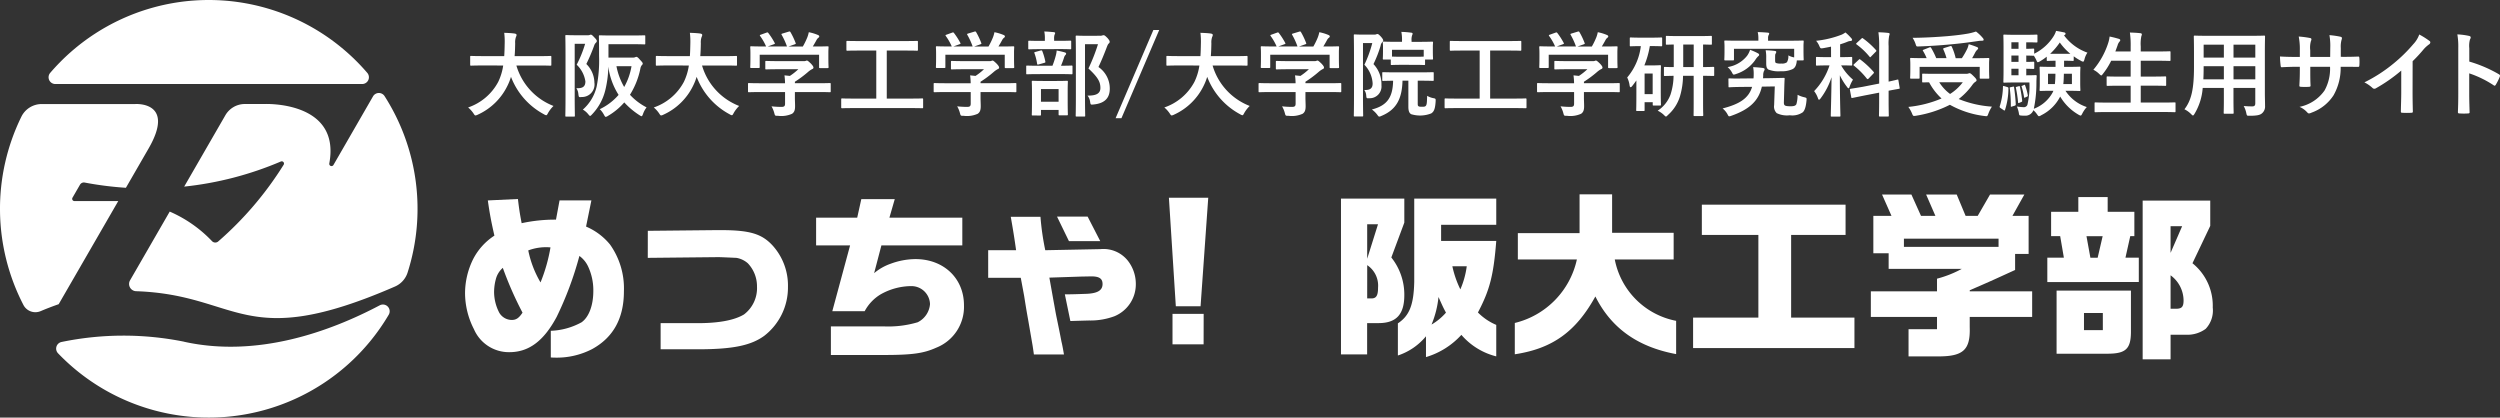 <svg xmlns="http://www.w3.org/2000/svg" xmlns:xlink="http://www.w3.org/1999/xlink" width="323.179" height="53.983" viewBox="0 0 323.179 53.983"><rect x="0" y="0" width="323.179" height="53.983" fill="#333333" stroke="none"/><defs><style>.a{fill:none;}.b{clip-path:url(#a);}.c{fill:#fff;}.d{clip-path:url(#b);}</style><clipPath id="a"><rect class="a" width="323.179" height="53.983" transform="translate(0 0)"/></clipPath><clipPath id="b"><rect class="a" width="225.925" height="21.316" transform="translate(60.123 25.126)"/></clipPath></defs><g class="b"><path class="c" d="M62.435,8.464c-1.079,0-1.451.024-1.523.024-.12,0-.132-.011-.132-.144V7.36c0-.119.012-.131.132-.131.072,0,.444.024,1.523.024h2.747c.036-.492.048-1.031.06-1.619a9.4,9.4,0,0,0-.06-1.392c.372.013.983.036,1.379.1.12.024.216.084.216.168a.5.5,0,0,1-.072.252,2.076,2.076,0,0,0-.108.84c-.012.588-.024,1.139-.072,1.655h3.094c1.08,0,1.452-.024,1.524-.024.119,0,.131.012.131.131v.984c0,.133-.012.144-.131.144-.072,0-.444-.024-1.524-.024H66.753a8.006,8.006,0,0,0,4.8,5.229,4.054,4.054,0,0,0-.7.9c-.107.2-.155.3-.251.3a.772.772,0,0,1-.276-.12,9.2,9.2,0,0,1-4.27-4.845,7.09,7.09,0,0,1-.455,1.151,7.873,7.873,0,0,1-3.838,3.741.94.94,0,0,1-.288.1c-.1,0-.144-.072-.276-.276a3.717,3.717,0,0,0-.684-.756,6.935,6.935,0,0,0,3.886-3.3,7.247,7.247,0,0,0,.648-2.123Z"/><path class="c" d="M76,4.555a.568.568,0,0,0,.24-.036.274.274,0,0,1,.132-.036c.108,0,.192.059.468.359.263.264.312.372.312.468a.309.309,0,0,1-.121.216.846.846,0,0,0-.228.384,23.073,23.073,0,0,1-1.007,2.363,3.466,3.466,0,0,1,1.044,2.41,1.622,1.622,0,0,1-1.644,1.859c-.383.037-.372.037-.431-.395A1.5,1.5,0,0,0,74.5,11.4c.743.036,1.175-.144,1.175-.875a3.736,3.736,0,0,0-1.127-2.159,14.953,14.953,0,0,0,1.091-2.7H74.292V12.4c0,1.618.024,2.47.024,2.542,0,.12-.012.132-.144.132h-.96c-.119,0-.131-.012-.131-.132,0-.084.024-.888.024-2.542V7.229c0-1.655-.024-2.482-.024-2.555,0-.132.012-.143.131-.143.084,0,.4.024,1.02.024Zm5.745,2.89a.93.93,0,0,0,.336-.036.508.508,0,0,1,.192-.06c.084,0,.215.084.455.372.3.312.36.407.36.5a.261.261,0,0,1-.108.191.949.949,0,0,0-.2.468,10.115,10.115,0,0,1-1.343,3.37,7.627,7.627,0,0,0,2.147,1.631,3.046,3.046,0,0,0-.456.84c-.072.2-.12.3-.2.3-.06,0-.132-.048-.264-.132A9.855,9.855,0,0,1,80.7,13.238a8.32,8.32,0,0,1-2.1,1.739.761.761,0,0,1-.288.132c-.084,0-.132-.084-.24-.276a2.783,2.783,0,0,0-.54-.719,7.426,7.426,0,0,0,2.435-1.848,9,9,0,0,1-1.332-3.657,13.448,13.448,0,0,1-.407,3.13,6.861,6.861,0,0,1-1.691,3.046c-.12.132-.192.2-.252.2s-.12-.072-.24-.216a2.478,2.478,0,0,0-.7-.6,5.686,5.686,0,0,0,1.787-2.986,17.29,17.29,0,0,0,.312-3.91c0-1.727-.024-2.506-.024-2.578,0-.12.012-.132.132-.132.072,0,.456.023,1.535.023h2.675c1.091,0,1.451-.023,1.523-.023.12,0,.132.012.132.132v.924c0,.107-.012.119-.132.119-.072,0-.432-.024-1.523-.024H78.657V7.445ZM79.689,8.561a8.574,8.574,0,0,0,1,2.686,8.239,8.239,0,0,0,.947-2.686Z"/><path class="c" d="M86.435,8.464c-1.079,0-1.451.024-1.523.024-.12,0-.132-.011-.132-.144V7.36c0-.119.012-.131.132-.131.072,0,.444.024,1.523.024h2.747c.036-.492.048-1.031.06-1.619a9.4,9.4,0,0,0-.06-1.392c.372.013.983.036,1.379.1.12.024.216.084.216.168a.5.5,0,0,1-.072.252,2.076,2.076,0,0,0-.108.84c-.012.588-.024,1.139-.072,1.655h3.094c1.08,0,1.452-.024,1.524-.024.119,0,.131.012.131.131v.984c0,.133-.012.144-.131.144-.072,0-.444-.024-1.524-.024H90.753a8.006,8.006,0,0,0,4.8,5.229,4.054,4.054,0,0,0-.7.9c-.107.2-.155.3-.251.3a.772.772,0,0,1-.276-.12,9.2,9.2,0,0,1-4.27-4.845,7.09,7.09,0,0,1-.455,1.151,7.873,7.873,0,0,1-3.838,3.741.94.94,0,0,1-.288.1c-.1,0-.144-.072-.276-.276a3.717,3.717,0,0,0-.684-.756,6.935,6.935,0,0,0,3.886-3.3,7.247,7.247,0,0,0,.648-2.123Z"/><path class="c" d="M98.327,11.9c-1.067,0-1.427.023-1.5.023-.119,0-.132-.012-.132-.132v-.922c0-.121.013-.133.132-.133.072,0,.432.024,1.5.024h3.155a8.659,8.659,0,0,0-.072-1.019l.7.072a7.556,7.556,0,0,0,1.091-.864h-2.591c-1.1,0-1.487.024-1.547.024-.12,0-.132-.012-.132-.12V8.009c0-.12.012-.133.132-.133.06,0,.444.025,1.547.025h3.251a.718.718,0,0,0,.287-.025.408.408,0,0,1,.156-.048c.1,0,.216.1.516.384.24.252.336.408.336.516a.191.191,0,0,1-.144.192,2.872,2.872,0,0,0-.576.4,14.007,14.007,0,0,1-1.679,1.247v.192h3c1.067,0,1.427-.024,1.5-.024.12,0,.132.012.132.133v.922c0,.12-.012.132-.132.132-.072,0-.432-.023-1.5-.023h-3v.779c0,.288.024.732.024,1.043,0,.517-.1.78-.384.984a3.377,3.377,0,0,1-1.835.264c-.371,0-.371.012-.467-.348a3.636,3.636,0,0,0-.36-.876,11.674,11.674,0,0,0,1.283.073c.336,0,.468-.084.468-.42V11.9Zm.744-7.676c.156-.061.192-.036.264.06a8.853,8.853,0,0,1,.8,1.247c.06.12.06.131-.108.192l-.791.288h2.5a9.282,9.282,0,0,0-.684-1.5c-.072-.119-.036-.132.108-.18l.791-.239c.144-.049.181-.024.241.071a9.468,9.468,0,0,1,.659,1.392c.036.107.036.12-.132.18l-.779.276h1.846a9.483,9.483,0,0,0,.588-1.212,3.913,3.913,0,0,0,.18-.636,5.93,5.93,0,0,1,1.187.361c.108.048.168.107.168.179a.222.222,0,0,1-.12.18.9.9,0,0,0-.227.277c-.168.311-.312.563-.492.851h.312c1.115,0,1.511-.024,1.583-.024.132,0,.144.011.144.132,0,.072-.024.3-.024.647v.552c0,1.08.024,1.271.024,1.343,0,.132-.012.144-.144.144h-.948c-.12,0-.132-.012-.132-.144V7.073H98.208V8.656c0,.121-.012.132-.132.132h-.948c-.132,0-.144-.011-.144-.132,0-.083.024-.276.024-1.355V6.858c0-.445-.024-.66-.024-.744,0-.121.012-.132.144-.132.072,0,.468.024,1.583.024h.324a6.994,6.994,0,0,0-.767-1.344c-.072-.107-.06-.131.084-.179Z"/><path class="c" d="M110.387,13.969c-1.067,0-1.439.024-1.511.024-.12,0-.132-.011-.132-.131V12.854c0-.12.012-.132.132-.132.072,0,.444.024,1.511.024h2.891V6.533h-2.111c-1.164,0-1.548.025-1.619.025-.12,0-.132-.013-.132-.133V5.418c0-.12.012-.132.132-.132.071,0,.455.024,1.619.024h5.757c1.151,0,1.535-.024,1.607-.024.12,0,.131.012.131.132V6.425c0,.12-.011.133-.131.133-.072,0-.456-.025-1.607-.025h-2.291v6.213h3.058c1.068,0,1.439-.024,1.511-.024.12,0,.132.012.132.132v1.008c0,.12-.012.131-.132.131-.072,0-.443-.024-1.511-.024Z"/><path class="c" d="M122.327,11.9c-1.067,0-1.427.023-1.5.023-.119,0-.132-.012-.132-.132v-.922c0-.121.013-.133.132-.133.072,0,.432.024,1.5.024h3.155a8.659,8.659,0,0,0-.072-1.019l.7.072a7.556,7.556,0,0,0,1.091-.864h-2.591c-1.1,0-1.487.024-1.547.024-.12,0-.132-.012-.132-.12V8.009c0-.12.012-.133.132-.133.06,0,.444.025,1.547.025h3.251a.718.718,0,0,0,.287-.025.408.408,0,0,1,.156-.048c.1,0,.216.1.516.384.24.252.336.408.336.516a.191.191,0,0,1-.144.192,2.872,2.872,0,0,0-.576.4,14.008,14.008,0,0,1-1.679,1.247v.192h3c1.067,0,1.427-.024,1.5-.024.12,0,.132.012.132.133v.922c0,.12-.012.132-.132.132-.072,0-.432-.023-1.5-.023h-3v.779c0,.288.024.732.024,1.043,0,.517-.1.78-.384.984a3.377,3.377,0,0,1-1.835.264c-.371,0-.371.012-.467-.348a3.636,3.636,0,0,0-.36-.876,11.674,11.674,0,0,0,1.283.073c.336,0,.468-.084.468-.42V11.9Zm.744-7.676c.156-.061.192-.036.264.06a8.853,8.853,0,0,1,.8,1.247c.06.12.06.131-.108.192l-.791.288h2.5a9.282,9.282,0,0,0-.684-1.5c-.072-.119-.036-.132.108-.18l.791-.239c.144-.049.181-.024.241.071a9.468,9.468,0,0,1,.659,1.392c.036.107.036.12-.132.18l-.779.276h1.846a9.484,9.484,0,0,0,.588-1.212,3.911,3.911,0,0,0,.18-.636,5.93,5.93,0,0,1,1.187.361c.108.048.168.107.168.179a.222.222,0,0,1-.12.18.9.9,0,0,0-.227.277c-.168.311-.312.563-.492.851h.312c1.115,0,1.511-.024,1.583-.024.132,0,.144.011.144.132,0,.072-.024.3-.024.647v.552c0,1.08.024,1.271.024,1.343,0,.132-.012.144-.144.144h-.948c-.12,0-.132-.012-.132-.144V7.073h-7.675V8.656c0,.121-.012.132-.132.132h-.948c-.132,0-.144-.011-.144-.132,0-.083.024-.276.024-1.355V6.858c0-.445-.024-.66-.024-.744,0-.121.012-.132.144-.132.072,0,.468.024,1.583.024h.324a6.994,6.994,0,0,0-.767-1.344c-.072-.107-.06-.131.084-.179Z"/><path class="c" d="M134.315,9.579c-1.091,0-1.463.025-1.535.025-.108,0-.12-.012-.12-.132V8.608c0-.12.012-.131.12-.131.072,0,.444.023,1.535.023h1.739a11.742,11.742,0,0,0,.444-1.367,3.49,3.49,0,0,0,.1-.6,10.133,10.133,0,0,1,1.044.24c.108.036.179.072.179.156a.274.274,0,0,1-.1.192.763.763,0,0,0-.157.276,10.87,10.87,0,0,1-.407,1.1c.935,0,1.283-.023,1.355-.023.12,0,.132.011.132.131v.864c0,.12-.012.132-.132.132-.072,0-.444-.025-1.523-.025Zm.216-3.225c-1.055,0-1.4.023-1.475.023-.12,0-.132-.012-.132-.132V5.406c0-.133.012-.144.132-.144.072,0,.42.024,1.475.024h.54V5.07a4.639,4.639,0,0,0-.072-1c.432.013.8.048,1.211.084.12.013.192.061.192.109a.522.522,0,0,1-.084.239,1.721,1.721,0,0,0-.048.576v.2h.612c1.043,0,1.391-.024,1.463-.024.12,0,.132.011.132.144v.839c0,.12-.012.132-.132.132-.072,0-.42-.023-1.463-.023Zm-1.019,8.575c-.12,0-.132-.012-.132-.12,0-.084.024-.384.024-2.028v-.863c0-.936-.024-1.259-.024-1.343,0-.12.012-.132.132-.132.084,0,.4.024,1.331.024h1.727c.935,0,1.259-.024,1.331-.024.132,0,.144.012.144.132,0,.072-.024.407-.024,1.175v1c0,1.643.024,1.943.024,2.015,0,.132-.012.143-.144.143h-.923c-.12,0-.132-.011-.132-.143v-.552h-2.279v.6c0,.108-.012.12-.132.12Zm.767-6.6c-.179.048-.192.024-.216-.12a6.521,6.521,0,0,0-.336-1.319c-.047-.132-.023-.132.133-.18l.659-.18c.144-.036.18-.024.228.1a7.762,7.762,0,0,1,.384,1.319c.024.132,0,.132-.144.18Zm.288,4.821h2.279V11.51h-2.279Zm7.616-8.527a.825.825,0,0,0,.3-.036.528.528,0,0,1,.179-.035c.1,0,.192.048.5.359.252.288.288.4.288.492a.292.292,0,0,1-.108.216c-.084.06-.143.168-.251.443-.349.924-.684,1.74-1.092,2.6a3.366,3.366,0,0,1,1.463,2.807c0,1.247-.707,1.907-2.111,2.039-.371.035-.371.035-.431-.361a1.615,1.615,0,0,0-.336-.791c1.127.024,1.667-.276,1.667-.983,0-.756-.276-1.344-1.547-2.519a23.426,23.426,0,0,0,1.235-3.142h-1.679v6.716c0,1.607.024,2.447.024,2.506,0,.121-.012.132-.132.132H139.2c-.132,0-.144-.011-.144-.132,0-.072.024-.863.024-2.494V7.265c0-1.643-.024-2.447-.024-2.531,0-.12.012-.131.144-.131.071,0,.395.023,1.067.023Z"/><path class="c" d="M144.973,15.277h-.756l4.881-11.4h.756Z"/><path class="c" d="M152.435,8.464c-1.079,0-1.451.024-1.523.024-.12,0-.132-.011-.132-.144V7.36c0-.119.012-.131.132-.131.072,0,.444.024,1.523.024h2.747c.036-.492.048-1.031.06-1.619a9.4,9.4,0,0,0-.06-1.392c.372.013.983.036,1.379.1.12.024.216.084.216.168a.5.5,0,0,1-.072.252,2.076,2.076,0,0,0-.108.84c-.012.588-.024,1.139-.072,1.655h3.094c1.08,0,1.452-.024,1.524-.024.119,0,.131.012.131.131v.984c0,.133-.012.144-.131.144-.072,0-.444-.024-1.524-.024h-2.866a8.006,8.006,0,0,0,4.8,5.229,4.054,4.054,0,0,0-.7.9c-.107.2-.155.3-.251.3a.772.772,0,0,1-.276-.12,9.2,9.2,0,0,1-4.27-4.845,7.091,7.091,0,0,1-.455,1.151,7.873,7.873,0,0,1-3.838,3.741.94.94,0,0,1-.288.1c-.1,0-.144-.072-.276-.276a3.717,3.717,0,0,0-.684-.756,6.935,6.935,0,0,0,3.886-3.3,7.247,7.247,0,0,0,.648-2.123Z"/><path class="c" d="M164.327,11.9c-1.067,0-1.427.023-1.5.023-.119,0-.132-.012-.132-.132v-.922c0-.121.013-.133.132-.133.072,0,.432.024,1.5.024h3.155a8.659,8.659,0,0,0-.072-1.019l.7.072a7.556,7.556,0,0,0,1.091-.864h-2.591c-1.1,0-1.487.024-1.547.024-.12,0-.132-.012-.132-.12V8.009c0-.12.012-.133.132-.133.06,0,.444.025,1.547.025h3.251a.718.718,0,0,0,.287-.025.408.408,0,0,1,.156-.048c.1,0,.216.1.516.384.24.252.336.408.336.516a.191.191,0,0,1-.144.192,2.872,2.872,0,0,0-.576.4,14.009,14.009,0,0,1-1.679,1.247v.192h3c1.067,0,1.427-.024,1.5-.024.12,0,.132.012.132.133v.922c0,.12-.012.132-.132.132-.072,0-.432-.023-1.5-.023h-3v.779c0,.288.024.732.024,1.043,0,.517-.1.78-.384.984a3.377,3.377,0,0,1-1.835.264c-.371,0-.371.012-.467-.348a3.636,3.636,0,0,0-.36-.876,11.674,11.674,0,0,0,1.283.073c.336,0,.468-.084.468-.42V11.9Zm.744-7.676c.156-.061.192-.036.264.06a8.854,8.854,0,0,1,.8,1.247c.06.12.06.131-.108.192l-.791.288h2.495a9.28,9.28,0,0,0-.684-1.5c-.072-.119-.036-.132.108-.18l.791-.239c.144-.049.181-.024.241.071a9.468,9.468,0,0,1,.659,1.392c.036.107.036.12-.132.18l-.779.276h1.846a9.484,9.484,0,0,0,.588-1.212,3.911,3.911,0,0,0,.18-.636,5.93,5.93,0,0,1,1.187.361c.108.048.168.107.168.179a.222.222,0,0,1-.12.18.9.9,0,0,0-.227.277c-.168.311-.312.563-.492.851h.312c1.115,0,1.511-.024,1.583-.024.132,0,.144.011.144.132,0,.072-.024.3-.024.647v.552c0,1.08.024,1.271.024,1.343,0,.132-.012.144-.144.144h-.948c-.12,0-.132-.012-.132-.144V7.073h-7.675V8.656c0,.121-.012.132-.132.132h-.948c-.132,0-.144-.011-.144-.132,0-.083.024-.276.024-1.355V6.858c0-.445-.024-.66-.024-.744,0-.121.012-.132.144-.132.072,0,.468.024,1.583.024h.324a7,7,0,0,0-.767-1.344c-.072-.107-.06-.131.084-.179Z"/><path class="c" d="M177.67,4.471a.553.553,0,0,0,.24-.036.3.3,0,0,1,.156-.036c.084,0,.18.048.456.348.252.288.288.408.288.479a.309.309,0,0,1-.108.216.8.8,0,0,0-.228.468,15.375,15.375,0,0,1-.923,2.375,3.777,3.777,0,0,1,1.031,2.734,1.521,1.521,0,0,1-1.559,1.68c-.372.023-.372.023-.408-.349a1.385,1.385,0,0,0-.252-.719c.756.036,1.08-.216,1.08-.839a3.763,3.763,0,0,0-1.068-2.423,14.874,14.874,0,0,0,1.02-2.8h-1.2v6.789c0,1.642.024,2.506.024,2.578,0,.108-.012.12-.132.12h-.947c-.12,0-.132-.012-.132-.12,0-.072.024-.9.024-2.566V7.181c0-1.69-.024-2.518-.024-2.6,0-.12.012-.132.132-.132.084,0,.372.024.959.024Zm3.634,5.96c-.06,2.316-.779,3.742-2.71,4.546a.958.958,0,0,1-.288.1c-.084,0-.132-.06-.264-.239a3.083,3.083,0,0,0-.7-.684c1.943-.5,2.711-1.535,2.747-3.719-.875.013-1.211.025-1.271.025-.12,0-.132-.012-.132-.132V9.472c0-.132.012-.143.132-.143.072,0,.456.023,1.6.023h3.19c1.128,0,1.523-.023,1.6-.023.12,0,.132.011.132.143v.852c0,.12-.012.132-.132.132-.072,0-.467-.025-1.6-.025h-.336v2.9c0,.251,0,.324.1.4.072.06.216.071.468.071.324,0,.408-.035.492-.143.12-.168.132-.42.156-1.272a2.54,2.54,0,0,0,.8.3c.312.061.312.084.3.4-.06.995-.216,1.342-.564,1.57a3.914,3.914,0,0,1-2.614.1c-.228-.157-.348-.384-.348-.984V10.431Zm-.1-2.051c-.911,0-1.211.025-1.283.025-.12,0-.132-.012-.132-.132V7.7h-.887c-.132,0-.144-.012-.144-.132,0-.084.024-.228.024-1.127V6.1c0-.348-.024-.516-.024-.6,0-.108.012-.12.144-.12.072,0,.48.025,1.607.025h.731v-.12a5.431,5.431,0,0,0-.084-1.164c.444.012.852.048,1.26.1.12.012.192.06.192.108a.463.463,0,0,1-.06.228,1.748,1.748,0,0,0-.072.707v.145H183.5c1.128,0,1.535-.025,1.607-.025.132,0,.144.012.144.12,0,.072-.024.252-.024.516v.42c0,.9.024,1.043.024,1.127,0,.12-.012.132-.144.132h-.887v.576c0,.12-.012.132-.132.132-.072,0-.372-.025-1.271-.025Zm-1.259-1.067c.1,0,.408.024,1.259.024h1.608c.8,0,1.127-.011,1.235-.024V6.438h-4.1Z"/><path class="c" d="M188.387,13.969c-1.067,0-1.439.024-1.511.024-.12,0-.132-.011-.132-.131V12.854c0-.12.012-.132.132-.132.072,0,.444.024,1.511.024h2.891V6.533h-2.111c-1.164,0-1.548.025-1.619.025-.12,0-.132-.013-.132-.133V5.418c0-.12.012-.132.132-.132.071,0,.455.024,1.619.024h5.757c1.151,0,1.535-.024,1.607-.024.12,0,.131.012.131.132V6.425c0,.12-.011.133-.131.133-.072,0-.456-.025-1.607-.025h-2.291v6.213h3.058c1.068,0,1.439-.024,1.511-.024.12,0,.132.012.132.132v1.008c0,.12-.012.131-.132.131-.072,0-.443-.024-1.511-.024Z"/><path class="c" d="M200.327,11.9c-1.067,0-1.427.023-1.5.023-.119,0-.132-.012-.132-.132v-.922c0-.121.013-.133.132-.133.072,0,.432.024,1.5.024h3.155a8.659,8.659,0,0,0-.072-1.019l.7.072a7.556,7.556,0,0,0,1.091-.864h-2.591c-1.1,0-1.487.024-1.547.024-.12,0-.132-.012-.132-.12V8.009c0-.12.012-.133.132-.133.06,0,.444.025,1.547.025h3.251a.718.718,0,0,0,.287-.025.408.408,0,0,1,.156-.048c.1,0,.216.1.516.384.24.252.336.408.336.516a.191.191,0,0,1-.144.192,2.872,2.872,0,0,0-.576.4,14.009,14.009,0,0,1-1.679,1.247v.192h3c1.067,0,1.427-.024,1.5-.024.12,0,.132.012.132.133v.922c0,.12-.012.132-.132.132-.072,0-.432-.023-1.5-.023h-3v.779c0,.288.024.732.024,1.043,0,.517-.1.78-.384.984a3.377,3.377,0,0,1-1.835.264c-.371,0-.371.012-.467-.348a3.636,3.636,0,0,0-.36-.876,11.674,11.674,0,0,0,1.283.073c.336,0,.468-.084.468-.42V11.9Zm.744-7.676c.156-.061.192-.036.264.06a8.854,8.854,0,0,1,.8,1.247c.06.12.06.131-.108.192l-.791.288h2.495a9.28,9.28,0,0,0-.684-1.5c-.072-.119-.036-.132.108-.18l.791-.239c.144-.049.181-.024.241.071a9.468,9.468,0,0,1,.659,1.392c.036.107.036.12-.132.18l-.779.276h1.846a9.484,9.484,0,0,0,.588-1.212,3.911,3.911,0,0,0,.18-.636,5.93,5.93,0,0,1,1.187.361c.108.048.168.107.168.179a.222.222,0,0,1-.12.18.9.9,0,0,0-.227.277c-.168.311-.312.563-.492.851h.312c1.115,0,1.511-.024,1.583-.024.132,0,.144.011.144.132,0,.072-.024.3-.024.647v.552c0,1.08.024,1.271.024,1.343,0,.132-.012.144-.144.144h-.948c-.12,0-.132-.012-.132-.144V7.073h-7.675V8.656c0,.121-.012.132-.132.132h-.948c-.132,0-.144-.011-.144-.132,0-.083.024-.276.024-1.355V6.858c0-.445-.024-.66-.024-.744,0-.121.012-.132.144-.132.072,0,.468.024,1.583.024h.324a7,7,0,0,0-.767-1.344c-.072-.107-.06-.131.084-.179Z"/><path class="c" d="M213.275,5.958a11.334,11.334,0,0,1-.707,2.495h1.151c.54,0,.779-.025.863-.025.12,0,.132.013.132.133,0,.083-.024.443-.024,1.618v1.2c0,1.715.024,2.051.024,2.123,0,.131-.012.144-.132.144h-.8c-.12,0-.132-.013-.132-.144v-.288H212.6v1.007c0,.12-.011.132-.143.132h-.8c-.132,0-.144-.012-.144-.132,0-.071.024-.443.024-2.171V10.4c-.168.239-.348.48-.527.707-.084.108-.157.168-.217.168s-.108-.072-.132-.227a3.374,3.374,0,0,0-.311-1.032,7.667,7.667,0,0,0,1.763-4.054h-.072c-.864,0-1.14.024-1.223.024-.12,0-.133-.012-.133-.132V4.974c0-.119.013-.132.133-.132.083,0,.359.025,1.223.025h1.475c.875,0,1.151-.025,1.223-.025.12,0,.132.013.132.132V5.85c0,.12-.012.132-.132.132-.072,0-.348-.024-1.223-.024ZM212.6,12.17h1.043V9.508H212.6ZM217.569,9.8a9.775,9.775,0,0,1-.4,2.664,5.255,5.255,0,0,1-1.559,2.41c-.12.133-.192.192-.252.192s-.132-.072-.276-.216a3.017,3.017,0,0,0-.791-.54,4.24,4.24,0,0,0,1.655-2.074,8.178,8.178,0,0,0,.4-2.436c-.756.013-1.056.025-1.116.025-.12,0-.132-.012-.132-.132v-.9c0-.132.012-.145.132-.145.06,0,.36.025,1.139.025V5.754c-.6.012-.851.024-.9.024-.108,0-.12-.012-.12-.12V4.771c0-.12.012-.132.12-.132.072,0,.444.024,1.523.024h2.651c1.079,0,1.451-.024,1.523-.024.12,0,.132.012.132.132v.887c0,.108-.012.12-.132.12-.06,0-.324-.012-1.007-.024V8.669c.9,0,1.235-.025,1.307-.025.12,0,.131.013.131.145v.9c0,.12-.011.132-.131.132-.072,0-.408-.012-1.307-.025v3.443c0,1.187.023,1.559.023,1.631,0,.12-.012.133-.131.133h-1c-.108,0-.12-.013-.12-.133,0-.084.012-.444.012-1.631V9.8Zm1.379-4.041h-1.355V8.668h1.355Z"/><path class="c" d="M227.758,11.2c-.42,1.848-1.607,2.939-3.946,3.767a.861.861,0,0,1-.264.071c-.108,0-.132-.084-.252-.3a2.505,2.505,0,0,0-.612-.72c2.255-.575,3.383-1.354,3.814-2.793l-1.307.011c-1.079.012-1.451.036-1.6.048s-.144-.012-.144-.132l-.012-.9c0-.108.012-.12.144-.12s.516.036,1.6.012l1.5-.012c.012-.144.024-.3.024-.455a4.745,4.745,0,0,0-.072-1c.48.024.9.06,1.248.108.144.023.239.072.239.168a.442.442,0,0,1-.084.227,1.3,1.3,0,0,0-.1.6l-.024.336.923-.012c1.247-.024,1.679-.036,1.739-.036.108,0,.132.012.132.132-.024.336-.036.768-.048,1.176l-.048,1.762c-.012.264.012.384.1.468s.3.132.756.132.647-.072.755-.264a4.156,4.156,0,0,0,.156-1.223,3.349,3.349,0,0,0,.887.324c.3.084.3.084.265.455-.084.876-.265,1.3-.5,1.5a2.4,2.4,0,0,1-1.655.371,3.02,3.02,0,0,1-1.692-.275,1.182,1.182,0,0,1-.335-1.031l.084-2.423Zm1.715-3.43c0,.2.012.312.108.372a1.739,1.739,0,0,0,.72.072,1.037,1.037,0,0,0,.7-.168,1.545,1.545,0,0,0,.18-.887,2.472,2.472,0,0,0,.755.264V6.307h-7.783V7.674c0,.12-.013.132-.132.132h-.984c-.12,0-.132-.012-.132-.132,0-.084.025-.252.025-1.248v-.4c0-.395-.025-.575-.025-.659,0-.12.012-.132.132-.132.072,0,.468.024,1.571.024h2.7V4.915a3.575,3.575,0,0,0-.084-.768c.42.012.875.036,1.283.073.132.011.2.047.2.107a.447.447,0,0,1-.084.229.851.851,0,0,0-.06.383v.324h2.9c1.091,0,1.487-.024,1.571-.024.12,0,.132.012.132.132,0,.071-.024.264-.024.563v.492c0,1,.024,1.175.024,1.248,0,.12-.012.132-.132.132h-.756c-.048.587-.2.935-.516,1.115a3.262,3.262,0,0,1-1.583.288,3.548,3.548,0,0,1-1.571-.216c-.24-.156-.287-.4-.287-.864V7.506a4.668,4.668,0,0,0-.073-1.008,11.779,11.779,0,0,1,1.176.084c.108.012.192.048.192.12a.367.367,0,0,1-.084.24c-.06.084-.06.264-.06.671Zm-2.255-.9c.132.072.192.132.192.216s-.06.143-.156.216a2.484,2.484,0,0,0-.36.467,4.779,4.779,0,0,1-2.483,1.8.917.917,0,0,1-.276.073c-.107,0-.143-.084-.263-.312a2.651,2.651,0,0,0-.54-.66,3.99,3.99,0,0,0,2.531-1.476,2.749,2.749,0,0,0,.372-.755,8.408,8.408,0,0,1,.983.432"/><path class="c" d="M236.7,6.029c-.324.073-.648.132-.983.193-.372.059-.384.059-.54-.3a2.4,2.4,0,0,0-.408-.649,12.735,12.735,0,0,0,3.3-.791,2.73,2.73,0,0,0,.492-.288,6.355,6.355,0,0,1,.756.744.311.311,0,0,1,.108.216c0,.084-.1.144-.217.144a1.15,1.15,0,0,0-.407.108,9.251,9.251,0,0,1-.924.323V7.385h.108c.936,0,1.248-.025,1.32-.025.12,0,.132.013.132.132v.852c0,.12-.012.133-.132.133-.072,0-.384-.025-1.3-.025a6.958,6.958,0,0,0,1.535,1.847,4.348,4.348,0,0,0-.443.924c-.036.131-.084.191-.132.191s-.12-.06-.2-.18a8.205,8.205,0,0,1-.924-1.5c0,2.939.073,4.953.073,5.217,0,.109-.013.12-.132.12h-.984c-.12,0-.132-.011-.132-.12,0-.251.072-2.278.1-4.965a9.175,9.175,0,0,1-1.4,2.711c-.084.119-.156.192-.216.192s-.1-.06-.144-.2a3.116,3.116,0,0,0-.492-.911,8.612,8.612,0,0,0,1.991-3.322h-.3c-.935,0-1.247.025-1.319.025-.12,0-.132-.013-.132-.133V7.492c0-.119.012-.132.132-.132.072,0,.384.025,1.319.025h.5Zm6.225,4.774V5.981a12.622,12.622,0,0,0-.1-1.81c.443.012.851.035,1.259.084.132.012.192.059.192.119a.645.645,0,0,1-.06.252,5.508,5.508,0,0,0-.072,1.331v4.594c.731-.156,1.032-.24,1.14-.264s.107,0,.131.12l.156.936c.024.107,0,.12-.12.143s-.443.073-1.307.241v1.115c0,1.343.024,2.014.024,2.087,0,.12-.012.132-.132.132h-1.02c-.107,0-.119-.012-.119-.132,0-.073.024-.732.024-2.076v-.875l-1.931.372-1.536.312c-.107.023-.119,0-.143-.12l-.168-.911c-.025-.12-.012-.133.108-.156s.492-.073,1.535-.252Zm-2.651-3.071c.108-.107.132-.095.228-.023a11.415,11.415,0,0,1,1.691,1.57c.084.1.072.145-.036.252l-.588.613a.247.247,0,0,1-.132.083c-.036,0-.06-.012-.107-.06A9.937,9.937,0,0,0,239.673,8.5c-.1-.084-.1-.107.025-.228ZM240.621,5c.1-.1.12-.108.216-.036a10.616,10.616,0,0,1,1.667,1.5c.036.048.06.072.06.108s-.024.072-.084.12l-.588.6c-.12.132-.132.144-.216.036a9.08,9.08,0,0,0-1.655-1.571c-.108-.084-.1-.109.024-.229Z"/><path class="c" d="M254.12,9.544a1.144,1.144,0,0,0,.324-.036.458.458,0,0,1,.156-.048c.108,0,.216.071.563.419.3.288.348.408.348.5s-.048.132-.144.192a1.568,1.568,0,0,0-.4.408,8.791,8.791,0,0,1-1.763,1.823,13.818,13.818,0,0,0,4.294.983,4.523,4.523,0,0,0-.456.9c-.1.263-.119.336-.276.336-.048,0-.132-.012-.227-.024a12.187,12.187,0,0,1-4.474-1.452,14.66,14.66,0,0,1-4.377,1.416,1.088,1.088,0,0,1-.252.024c-.132,0-.168-.072-.264-.312a4.013,4.013,0,0,0-.48-.852,14.648,14.648,0,0,0,4.294-1.091,7.834,7.834,0,0,1-1.607-2.087c-.444,0-.72.012-.768.012-.12,0-.132-.012-.132-.131V9.652c0-.121.012-.132.132-.132.072,0,.468.024,1.631.024ZM249.4,6.138c.143-.061.191-.036.251.071a9.484,9.484,0,0,1,.648,1.308h1.331a7.757,7.757,0,0,0-.407-1.115c-.048-.109-.024-.157.12-.2l.731-.228c.132-.036.18-.048.24.071a7.667,7.667,0,0,1,.5,1.476h.8a10.059,10.059,0,0,0,.7-1.224,2.58,2.58,0,0,0,.18-.587c.408.119.743.24,1.043.36.12.048.18.095.18.179s-.06.132-.132.2a1.409,1.409,0,0,0-.264.373c-.12.227-.24.455-.384.7h.516c1.1,0,1.5-.025,1.571-.025.12,0,.132.013.132.133,0,.072-.024.276-.024.6V8.92c0,.768.024,1.043.024,1.115,0,.121-.012.132-.132.132h-.971c-.12,0-.132-.011-.132-.132V8.644h-7.772v1.391c0,.121-.012.132-.132.132h-.959c-.12,0-.132-.011-.132-.132,0-.072.024-.347.024-1.127v-.6c0-.408-.024-.6-.024-.684,0-.12.012-.133.132-.133.072,0,.468.025,1.571.025h.432a6.443,6.443,0,0,0-.456-.911c-.072-.109-.072-.132.1-.193Zm6.9-1.248a.4.4,0,0,1,.132.252c0,.072-.06.12-.192.12a3.7,3.7,0,0,0-.576.048c-1.175.168-2.1.3-3.55.431-1.271.121-2.722.216-4.114.265-.264.012-.264.012-.383-.36a3.7,3.7,0,0,0-.372-.756c1.523-.012,3.094-.1,4.5-.216,1.2-.107,2.015-.216,2.687-.336a7.631,7.631,0,0,0,1.007-.264,5.165,5.165,0,0,1,.864.816m-5.613,5.745a5.492,5.492,0,0,0,1.4,1.512,6.252,6.252,0,0,0,1.643-1.512Z"/><path class="c" d="M259.464,11.247c.155.049.168.06.168.192a9.151,9.151,0,0,1-.431,2.746c-.025.073-.037.1-.073.1a.235.235,0,0,1-.132-.061l-.36-.239c-.144-.1-.156-.132-.12-.264a8.9,8.9,0,0,0,.408-2.483c.012-.143.012-.143.18-.1Zm7.363-3.394v.791h.541c1.007,0,1.355-.023,1.438-.023.121,0,.132.012.132.132,0,.084-.024.311-.024.911v1.055c0,.6.024.84.024.913,0,.119-.011.131-.132.131-.083,0-.431-.024-1.438-.024h-.36a5.223,5.223,0,0,0,2.758,2.1,3.445,3.445,0,0,0-.576.828c-.108.2-.144.275-.228.275a.866.866,0,0,1-.274-.12,6.568,6.568,0,0,1-2.364-2.339,5.477,5.477,0,0,1-2.446,2.411.77.77,0,0,1-.289.132c-.084,0-.142-.084-.263-.252a2.59,2.59,0,0,0-.468-.527,1.087,1.087,0,0,1-1.1.707,4.142,4.142,0,0,1-.539-.024c-.192-.024-.192-.024-.251-.383a3.99,3.99,0,0,0-.241-.78,6.7,6.7,0,0,0,.815.084.5.5,0,0,0,.54-.288,10.391,10.391,0,0,0,.264-2.9h-2.015c-.8,0-1.1.023-1.223.023s-.131-.011-.131-.131c0-.084.023-.516.023-1.475v-3c0-.947-.023-1.4-.023-1.475,0-.12.011-.132.131-.132s.42.024,1.223.024H262.1c.733,0,1.069-.024,1.14-.024.131,0,.144.012.144.132v.768c0,.107-.013.12-.144.12-.071,0-.407-.024-1.14-.024h-.168v.839c.612,0,.84-.024.9-.024.119,0,.131.012.131.132v.528a6.19,6.19,0,0,0,2.483-2.219,2.952,2.952,0,0,0,.347-.732c.384.061.72.132,1.069.2.1.036.155.072.155.156a.174.174,0,0,1-.109.168l-.084.06a6.428,6.428,0,0,0,3.023,2.23,2.562,2.562,0,0,0-.384.865c-.06.2-.1.3-.18.3a.79.79,0,0,1-.288-.12,6.6,6.6,0,0,1-.922-.576v.481c0,.107-.013.119-.133.119-.084,0-.3-.024-1.067-.024Zm-6.643,3.359c.155-.036.168-.025.179.084a21.712,21.712,0,0,1,.216,2.171c0,.107-.012.155-.144.2l-.324.1c-.143.048-.168.06-.168-.06a17.029,17.029,0,0,0-.132-2.267c-.024-.12-.024-.143.108-.168Zm.755-5.745h-.923v.84h.923Zm0,1.714h-.923V8h.923Zm0,1.7h-.923v.852h.923Zm.012,2.266c.121-.023.144-.036.168.072A15.9,15.9,0,0,1,261.408,13c.011.107,0,.143-.122.191l-.239.1c-.132.048-.156.06-.168-.071a15.792,15.792,0,0,0-.276-1.848c-.024-.107-.024-.12.108-.155Zm.684-.155c.108-.049.131-.036.155.048a7.17,7.17,0,0,1,.348,1.283c.012.1,0,.12-.1.168l-.228.107c-.108.061-.143.048-.155-.048a9.012,9.012,0,0,0-.311-1.331c-.037-.095-.037-.084.071-.131Zm.5-1.26c.72,0,.936-.024,1.008-.024.12,0,.143.024.143.156-.023.288-.035.6-.035.84a16.387,16.387,0,0,1-.336,3.358,4.628,4.628,0,0,0,2.434-2.111l.1-.216h-.216c-1.008,0-1.355.024-1.44.024-.12,0-.132-.012-.132-.131,0-.084.024-.313.024-.913V9.664c0-.6-.024-.827-.024-.911,0-.12.012-.132.132-.132.085,0,.432.023,1.44.023h.491V7.853c-.731,0-.947.024-1.007.024-.119,0-.132-.012-.132-.119V7.326a6.844,6.844,0,0,1-.875.6.8.8,0,0,1-.276.119c-.072,0-.12-.084-.2-.287a4.918,4.918,0,0,0-.312-.552h-.083c-.061,0-.289-.013-.9-.025V8c.612,0,.84-.024.9-.024.119,0,.131.012.131.144v.66c0,.119-.012.132-.131.132-.061,0-.289-.013-.9-.024v.851Zm2.615-.2v1.332h.888a13.111,13.111,0,0,0,.071-1.332Zm2.89-2.578a7.424,7.424,0,0,1-1.367-1.463,8.556,8.556,0,0,1-1.247,1.463Zm.2,3.91V9.532H266.8c-.012.516-.024.947-.072,1.332Z"/><path class="c" d="M272.424,14.485c-1.091,0-1.451.024-1.523.024-.12,0-.132-.011-.132-.131V13.37c0-.12.012-.132.132-.132.072,0,.432.024,1.523.024h3.01V11.08h-1.319c-1.175,0-1.583.023-1.655.023-.12,0-.132-.012-.132-.132V10c0-.108.012-.12.132-.12.072,0,.48.024,1.655.024h1.319V7.853h-2.518a9.167,9.167,0,0,1-1.055,1.679c-.109.144-.157.216-.229.216s-.131-.072-.264-.192a2.984,2.984,0,0,0-.755-.54,10.188,10.188,0,0,0,1.931-3.5,4.051,4.051,0,0,0,.168-.791c.4.072.827.192,1.163.287.132.037.216.1.216.18,0,.061-.036.12-.12.217a1.167,1.167,0,0,0-.228.455l-.288.792h1.979V6.03a11.343,11.343,0,0,0-.1-1.823c.467.012.959.036,1.355.084.12.012.191.072.191.131a.6.6,0,0,1-.06.241,4.8,4.8,0,0,0-.084,1.331v.66H278.8c1.176,0,1.572-.024,1.643-.024.132,0,.144.011.144.131v.984c0,.12-.012.132-.144.132-.071,0-.467-.024-1.643-.024h-2.063V9.9h1.5c1.175,0,1.583-.024,1.655-.024.12,0,.132.012.132.12v.971c0,.12-.012.132-.132.132-.072,0-.48-.023-1.655-.023h-1.5v2.182h2.843c1.079,0,1.451-.024,1.523-.024.12,0,.132.012.132.132v1.008c0,.12-.012.131-.132.131-.072,0-.444-.024-1.523-.024Z"/><path class="c" d="M292.783,12.027c0,.552.024,1.163.024,1.655a1.146,1.146,0,0,1-.4.971c-.228.2-.587.312-1.583.312-.372,0-.36.012-.443-.347a3.118,3.118,0,0,0-.336-.912c.491.036.719.047,1.115.047.276,0,.384-.12.384-.4V11.367h-2.819v1.427c0,1.164.024,1.7.024,1.775,0,.12-.012.133-.132.133H287.59c-.12,0-.132-.013-.132-.133,0-.084.024-.611.024-1.775V11.367h-2.735a7.536,7.536,0,0,1-1.043,3.322c-.1.168-.156.24-.216.24s-.12-.06-.252-.192a3.123,3.123,0,0,0-.851-.611c.875-1.127,1.235-2.555,1.235-5.446V6.713c0-1.247-.024-1.894-.024-1.966,0-.132.012-.144.144-.144.072,0,.492.024,1.643.024h5.637c1.163,0,1.571-.024,1.655-.024.12,0,.132.012.132.144,0,.072-.024.719-.024,1.966Zm-5.3-1.775V8.561h-2.615v.132c0,.575-.012,1.091-.036,1.559Zm0-4.474h-2.614V7.445h2.614Zm1.247,1.667h2.818V5.778h-2.818Zm2.819,1.116H288.73v1.69h2.818Z"/><path class="c" d="M303.02,7.349c.588,0,1.259-.012,1.811-.036.144-.012.156.06.168.192a6.246,6.246,0,0,1,0,.948c-.012.156-.036.2-.2.191-.408,0-1.139-.012-1.727-.012h-.492a7.146,7.146,0,0,1-.923,3.695,5.653,5.653,0,0,1-2.831,2.23,1,1,0,0,1-.336.108c-.071,0-.132-.036-.227-.131a2.758,2.758,0,0,0-1-.72,5.208,5.208,0,0,0,3.238-2.123,5.8,5.8,0,0,0,.708-3.059h-2.555v.432c0,.708,0,1.355.036,1.991.013.132-.071.156-.2.168a7.71,7.71,0,0,1-1.031,0c-.156-.012-.228-.036-.216-.168.036-.624.06-1.211.06-1.967V8.632h-.36c-.647,0-1.607.036-1.979.061-.1,0-.131-.073-.144-.229a11.288,11.288,0,0,1-.084-1.163c.5.036,1.284.06,2.207.06h.36V6.486a8.326,8.326,0,0,0-.144-1.763,11.7,11.7,0,0,1,1.464.191c.131.025.179.084.179.168a.823.823,0,0,1-.071.252,3.007,3.007,0,0,0-.084,1.152v.875h2.578l.012-1.175a7.977,7.977,0,0,0-.108-1.644,11.136,11.136,0,0,1,1.4.2c.168.037.216.1.216.193a.647.647,0,0,1-.048.216,3.29,3.29,0,0,0-.1,1.054v1.14Z"/><path class="c" d="M311.877,11.882c0,.828.012,1.535.036,2.495.012.156-.048.2-.18.2a9.993,9.993,0,0,1-1.2,0c-.132,0-.18-.048-.168-.192.012-.863.048-1.643.048-2.458v-2.8a20.784,20.784,0,0,1-3.3,2.3.34.34,0,0,1-.432-.073,4.52,4.52,0,0,0-1.032-.707A19.253,19.253,0,0,0,309.431,8.2a19.438,19.438,0,0,0,2.554-2.506,3.478,3.478,0,0,0,.756-1.236,10.725,10.725,0,0,1,1.331.84.212.212,0,0,1,.1.18.342.342,0,0,1-.168.263,3.968,3.968,0,0,0-.72.661,18.775,18.775,0,0,1-1.4,1.51Z"/><path class="c" d="M319.21,7.96a16.93,16.93,0,0,1,3.814,1.632c.132.071.192.155.132.311a6.99,6.99,0,0,1-.516,1.043c-.048.084-.1.133-.156.133a.188.188,0,0,1-.132-.06A13.318,13.318,0,0,0,319.2,9.483v2.651c0,.78.024,1.487.048,2.35.012.145-.048.181-.216.181a7.93,7.93,0,0,1-1.068,0c-.168,0-.227-.036-.227-.181.036-.886.048-1.594.048-2.362v-5.9a9.155,9.155,0,0,0-.12-1.776,8.745,8.745,0,0,1,1.5.193c.168.035.228.107.228.2a.631.631,0,0,1-.1.276,3.114,3.114,0,0,0-.084,1.127Z"/><path class="c" d="M43.107,21.325a.291.291,0,0,1-.538-.2c1.511-8.124-8.382-7.68-8.382-7.68H31.655A2.914,2.914,0,0,0,29.133,14.9l-5.324,9.224a43.4,43.4,0,0,0,12.5-3.248.291.291,0,0,1,.359.423,43.933,43.933,0,0,1-8.46,9.914.581.581,0,0,1-.8-.039,16.75,16.75,0,0,0-5.468-3.822l-5.126,8.882a.94.94,0,0,0,.782,1.411h.016c13.412.468,13.789,7.949,33.451-.606a2.943,2.943,0,0,0,1.626-1.8,27.039,27.039,0,0,0-2.977-22.817.873.873,0,0,0-1.209-.261.859.859,0,0,0-.284.3Z"/><path class="c" d="M46.816,10.862a.873.873,0,0,0,.669-1.435,27.005,27.005,0,0,0-41,0,.873.873,0,0,0,.669,1.435Z"/><path class="c" d="M23.8,44.173a39.506,39.506,0,0,0-15.819.03A.875.875,0,0,0,7.5,45.668a27,27,0,0,0,42.754-4.985.874.874,0,0,0-1.166-1.213c-6.478,3.422-15.86,6.8-25.3,4.707"/><path class="c" d="M7.586,39.324l7.7-13.331H9.623a.291.291,0,0,1-.252-.437l.969-1.676a.579.579,0,0,1,.612-.28,43.722,43.722,0,0,0,5.324.676l2.933-5.081c3.53-6.115-1.722-5.745-1.722-5.745H5.381A2.927,2.927,0,0,0,2.76,15.092a27.031,27.031,0,0,0,.271,24.336,1.74,1.74,0,0,0,2.219.794q1.147-.485,2.339-.9"/></g><g class="d"><path class="c" d="M66.953,25.725c.138,1.152.207,1.7.482,3.128a20.119,20.119,0,0,1,4.438-.46l.46-2.484H76.45l-.69,3.38a8.08,8.08,0,0,1,3.1,2.322,9.8,9.8,0,0,1,1.794,6.048c0,3.495-1.38,5.977-4.116,7.472a9.954,9.954,0,0,1-4.806,1.1c-.176,0-.353-.007-.529-.023V42.763a8.919,8.919,0,0,0,3.978-1.1C76.124,41,76.7,39.478,76.7,37.617a7.279,7.279,0,0,0-.667-3.152A3.524,3.524,0,0,0,74.9,33.086a43.805,43.805,0,0,1-2.943,7.887c-1.675,3.123-3.607,4.553-6.113,4.553a4.923,4.923,0,0,1-4.576-2.97,10.273,10.273,0,0,1-1.15-4.622,9.963,9.963,0,0,1,1.035-4.415,7.952,7.952,0,0,1,2.759-3.059c-.414-1.816-.594-2.758-.85-4.551Zm-2.875,10.44a6.508,6.508,0,0,0-.207,1.585,5.869,5.869,0,0,0,.667,2.668,1.888,1.888,0,0,0,1.61.943c.575,0,.92-.231,1.4-.943A45.3,45.3,0,0,1,65,34.626a2.878,2.878,0,0,0-.92,1.541m7.083-4.186a6.532,6.532,0,0,0-2.875.391,13.46,13.46,0,0,0,1.587,4.136,21.4,21.4,0,0,0,1.288-4.53"/><path class="c" d="M83.744,29.839l8.991-.092H93.1c3.817,0,5.381.46,6.807,2.025a7.708,7.708,0,0,1,1.954,5.31,7.89,7.89,0,0,1-3.058,6.324c-1.725,1.265-4.116,1.747-8.578,1.747H85.4V41.775h4.823c2.737,0,4.738-.392,5.956-1.127a4.257,4.257,0,0,0,1.679-3.588,4.315,4.315,0,0,0-1.173-3.013,2.952,2.952,0,0,0-1.494-.713c-.093,0-2.3-.114-2.507-.092l-8.945.092Z"/><path class="c" d="M110.813,28.138l.529-2.392h4.323l-.69,2.392H124.4v3.587H113.94L113,35.313a6.728,6.728,0,0,1,2.138-1.22,9.434,9.434,0,0,1,3.2-.6c3.656,0,6.277,2.484,6.277,5.979a5.676,5.676,0,0,1-3.59,5.476c-1.633.735-3.105.942-6.83.942H107.41v-3.7h6.783a13.4,13.4,0,0,0,4.438-.53,2.87,2.87,0,0,0,1.592-2.346,2.4,2.4,0,0,0-2.471-2.327l-.081,0a8.145,8.145,0,0,0-3.776,1.034,5.593,5.593,0,0,0-2.116,2.207h-4.185l2.3-8.509H105.5V28.138Z"/><path class="c" d="M127.743,32.346h3.61c-.207-1.45-.345-2.369-.69-4.324h3.84a33.672,33.672,0,0,0,.62,4.324l6.945-.138h.16a4.026,4.026,0,0,1,3.589,1.517,4.866,4.866,0,0,1,1.012,2.9,4.467,4.467,0,0,1-2.76,4.254,8.91,8.91,0,0,1-3.265.552c-.115,0-.943.022-2.437.068l-.713-3.449c.919,0,1.54-.023,2.851-.069,1.4-.069,2.024-.459,2.024-1.264,0-.691-.414-.989-1.449-.989l-1.265.023-4.162.138.575,3.219c.115.6.207,1.172.322,1.747.23,1.1.46,2.209.667,3.312.068.253.184.828.321,1.655h-3.886c-.092-.667-.16-1.127-.183-1.241l-.576-3.335c-.183-.988-.344-2-.5-2.989-.046-.253-.23-1.241-.437-2.345h-4.213ZM140.6,28l1.632,3.174h-4.047L136.642,28Z"/><path class="c" d="M156.192,25.561,155.2,39.588H152l-.894-14.027Zm-.6,18.948h-4.02V40.577H155.6Z"/><path class="c" d="M181.538,25.677v3.1l-1.679,4.507a7.7,7.7,0,0,1,1.679,4.875c0,2.483-1.035,3.61-3.334,3.61h-1.473v4.047h-3.38V25.677Zm-3.4,3.311h-1.4v4.461Zm-1.4,9.589h.553c.621,0,.851-.368.851-1.38a3.182,3.182,0,0,0-1.4-2.92Zm16.685-12.9v3.381h-7.129v2.091h7.129c-.346,4.415-.828,6.325-2.369,9.245A7.371,7.371,0,0,0,193.423,42v4.07a8.764,8.764,0,0,1-4.508-2.782,10.075,10.075,0,0,1-4.576,2.874v-2.69a7.938,7.938,0,0,1-3.633,2.484V41.8c1.494-.989,2.047-2.392,2.115-5.359V25.677Zm-6.5,14.74c-.322-.6-.368-.69-.966-2.023a12.475,12.475,0,0,1-.9,3.563,7.462,7.462,0,0,0,1.863-1.54m.828-6a12.814,12.814,0,0,0,1.034,2.989,10.976,10.976,0,0,0,.827-2.989Z"/><path class="c" d="M196.214,33.541v-3.4h7.979V25.125H208.4v4.967h7.956v3.449h-7.612a10.01,10.01,0,0,0,7.933,7.934v4.3c-4.967-.92-8.393-3.357-10.44-7.45-2.529,4.576-5.564,6.738-10.416,7.474V41.75a10.827,10.827,0,0,0,8.026-8.209Z"/><path class="c" d="M227.308,41.061V30.37H220V26.459h18.58V30.37h-7.037V41.061h8.184v3.934H218.869V41.061Z"/><path class="c" d="M250.4,37.658V36.026a14.215,14.215,0,0,0,3.2-1.266h-9.452V32.737h-1.978V27.908h2.346l-1.221-2.759h3.795l1.242,2.759h1.861l-1.2-2.759h3.955l1.15,2.759h1.563l1.593-2.759h4.437l-1.541,2.759h2.093v4.918h-1.747V34.9c-3.059,1.4-3.473,1.587-5.864,2.621v.139H262.7v3.31h-8.071V42.3c.093,2.874-.8,3.748-3.909,3.772h-4V42.555H250.4V40.968h-8.553v-3.31Zm7.957-6.808H246.123v1.059h12.233Z"/><path class="c" d="M264.661,33.311H266.8l-.477-2.785H265.15V27.38h3.518V25.471h3.794V27.38h3.45v3.146h-.529l-.621,2.782h1.725v3.151H264.661Zm10.809,4.255v5.4c-.023,2.116-.667,2.737-2.92,2.758h-6.692V37.566Zm-3.633,2.9H269.4v2.207h2.438Zm-.668-7.152.645-2.782h-2.091l.506,2.782Zm14.554-7.383V29.2l-2.3,4.83a7.038,7.038,0,0,1,2.622,5.726,3.445,3.445,0,0,1-.92,2.76,3.989,3.989,0,0,1-2.484.757h-2.047v3.174h-3.609V25.931Zm-3.634,3.311h-1.495v3.449Zm-1.495,10.67h.713c.736,0,.967-.253.967-1.081a4.068,4.068,0,0,0-1.68-3.242Z"/></g></svg>